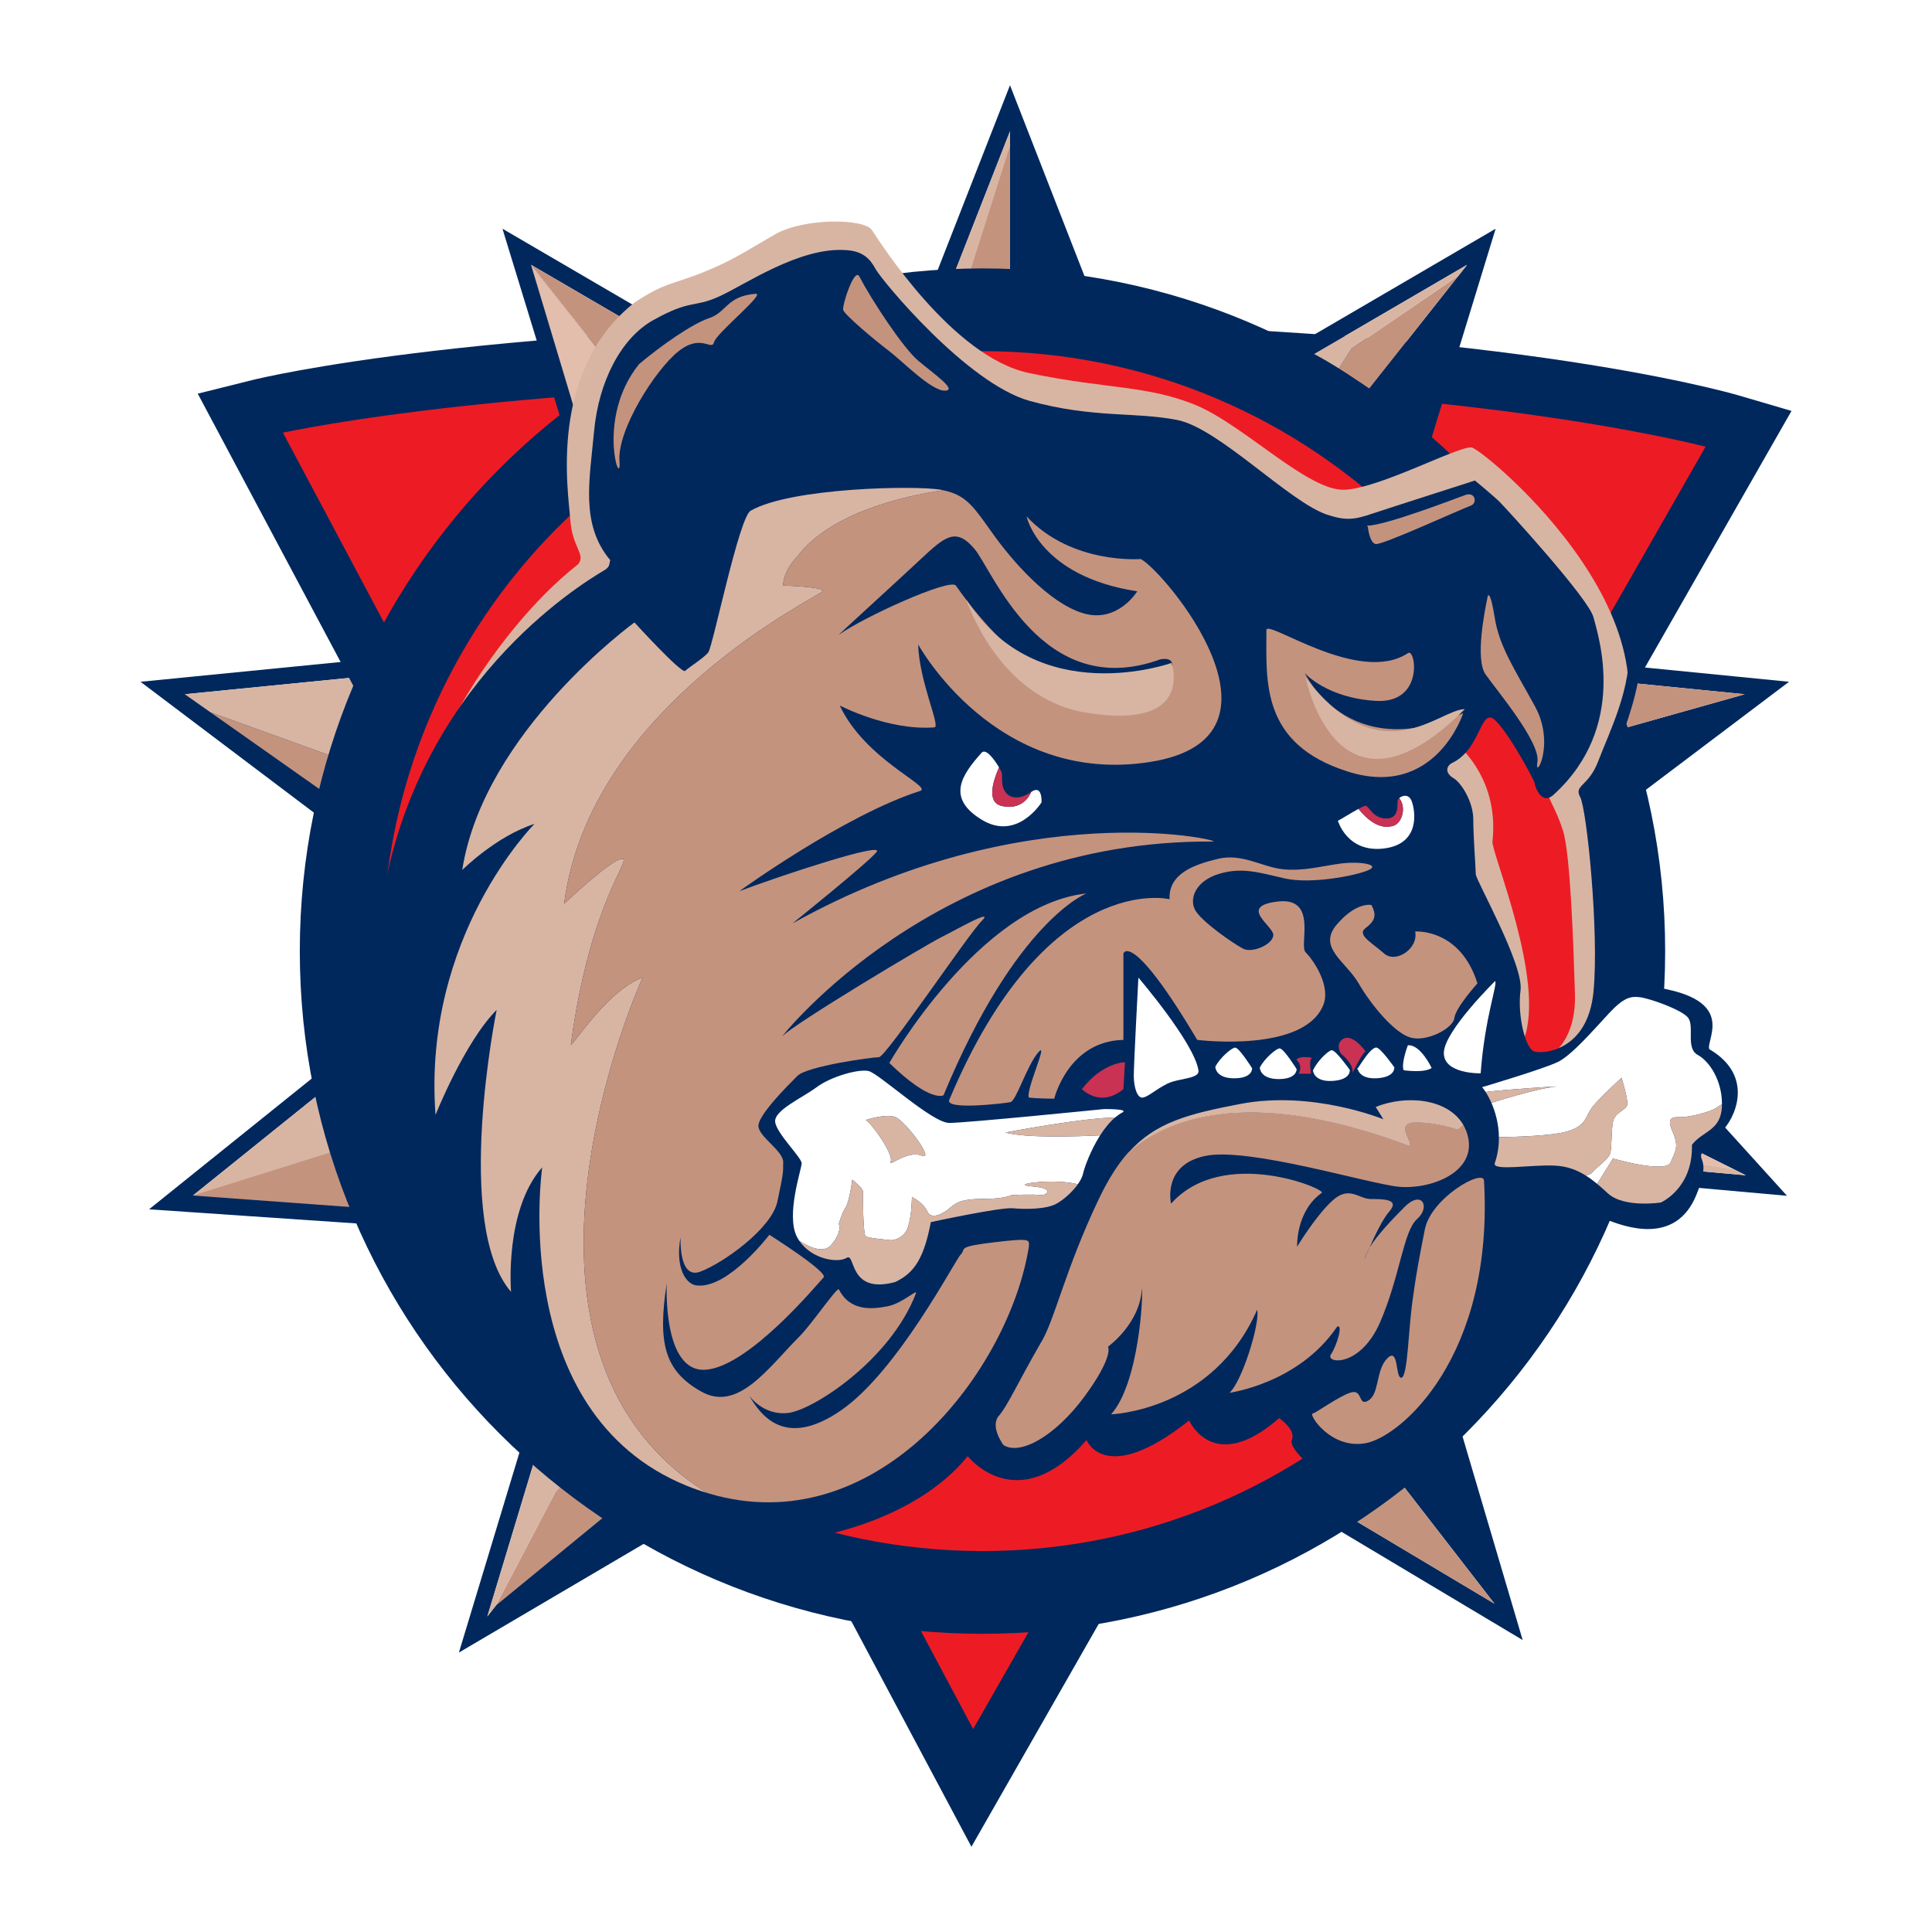 <?xml version="1.0" encoding="utf-8"?>
<!-- Generator: Adobe Illustrator 13.0.0, SVG Export Plug-In . SVG Version: 6.00 Build 14948)  -->
<!DOCTYPE svg PUBLIC "-//W3C//DTD SVG 1.0//EN" "http://www.w3.org/TR/2001/REC-SVG-20010904/DTD/svg10.dtd">
<svg version="1.0" id="Layer_1" xmlns="http://www.w3.org/2000/svg" xmlns:xlink="http://www.w3.org/1999/xlink" x="0px" y="0px"
	 width="192.756px" height="192.756px" viewBox="0 0 192.756 192.756" enable-background="new 0 0 192.756 192.756"
	 xml:space="preserve">
<g>
	<polygon fill-rule="evenodd" clip-rule="evenodd" fill="#FFFFFF" points="0,0 192.756,0 192.756,192.756 0,192.756 0,0 	"/>
	<path fill-rule="evenodd" clip-rule="evenodd" fill="#00285D" d="M18.436,69.264l15.255,4.296
		c-0.017,0.061-0.039,0.121-0.056,0.182c-0.752,2.671-1.181,5.383-1.315,8.094L14.017,68.021l22.929-2.266
		c-0.324,0.577-0.631,1.167-0.923,1.763L18.436,69.264L18.436,69.264z"/>
	<polygon fill-rule="evenodd" clip-rule="evenodd" fill="#C4937E" points="20.973,71.051 33.544,79.906 34.207,75.832 
		34.207,75.832 20.973,71.051 	"/>
	<path fill-rule="evenodd" clip-rule="evenodd" fill="#D8B5A3" d="M34.868,70.139c0.354-0.892,0.736-1.767,1.155-2.622
		l-17.586,1.747l2.537,1.787l13.234,4.781l0,0l0.333-2.045l-0.847-0.23c0.144-0.502,0.305-0.996,0.47-1.488
		C34.383,71.417,34.615,70.773,34.868,70.139L34.868,70.139z"/>
	<path fill-rule="evenodd" clip-rule="evenodd" fill="#00285D" d="M19.25,119.278l15.121-4.746c0.02,0.061,0.034,0.123,0.053,0.184
		c0.832,2.647,1.955,5.152,3.325,7.496l-22.879-1.558l17.958-14.436c0.044,0.659,0.11,1.321,0.192,1.98L19.25,119.278L19.25,119.278
		z"/>
	<polygon fill-rule="evenodd" clip-rule="evenodd" fill="#C4937E" points="19.25,119.278 35.735,120.483 33.448,113.205 
		19.25,119.278 	"/>
	<path fill-rule="evenodd" clip-rule="evenodd" fill="#00285D" d="M100.768,13.095v15.849c0.063,0,0.127-0.005,0.19-0.005
		c2.775,0,5.502,0.322,8.147,0.928l-8.338-21.363L92.372,29.96c0.644-0.155,1.294-0.291,1.948-0.41L100.768,13.095L100.768,13.095z"
		/>
	<path fill-rule="evenodd" clip-rule="evenodd" fill="#D8B5A3" d="M100.768,14.481v-1.387L94.32,29.55
		c0.936-0.171,1.882-0.302,2.835-0.402c-0.135-1.318-0.242-2.335-0.242-2.335L100.768,14.481L100.768,14.481z"/>
	<path fill-rule="evenodd" clip-rule="evenodd" fill="#C4937E" d="M100.768,14.481l-5.224,16.527c0,0,1.805-1.119,1.94,0.199
		c1.193-0.125,2.068-2.258,3.284-2.264V14.481L100.768,14.481z"/>
	<path fill-rule="evenodd" clip-rule="evenodd" fill="#D8B5A3" d="M33.485,111.025c-0.19-0.939-0.349-1.882-0.466-2.826
		L19.25,119.278l1.323-0.415l13.798-4.331C34.014,113.371,33.723,112.2,33.485,111.025L33.485,111.025z"/>
	<path fill-rule="evenodd" clip-rule="evenodd" fill="#00285D" d="M25.162,37.921l-5.432,1.355l77.189,144.976l81.82-143.254
		l-5.325-1.562c-1.002-0.294-25.112-7.196-75.062-7.196C48.486,32.24,26.09,37.689,25.162,37.921L25.162,37.921z"/>
	<path fill-rule="evenodd" clip-rule="evenodd" fill="#ED1C24" d="M172.253,43.684l-75.204,131.67L26.16,42.212
		c0,0,22.258-5.557,72.191-5.557C148.284,36.655,172.253,43.684,172.253,43.684L172.253,43.684z"/>
	<path fill="#00285D" d="M173.45,44.363L98.246,176.034l-1.239,2.168l-1.172-2.201L24.947,42.859l-0.833-1.565l1.723-0.419
		c0.066-0.016,22.434-5.6,72.515-5.6c50.124,0,74.208,7.062,74.279,7.083l1.688,0.485L173.45,44.363L173.45,44.363z M97.091,172.506
		l73.075-127.943c-6.243-1.541-29.696-6.527-71.814-6.527c-41.823,0-64.047,3.88-70.125,5.13L97.091,172.506L97.091,172.506z"/>
	<path fill-rule="evenodd" clip-rule="evenodd" fill="#00285D" d="M52.979,26.418l9.834,12.429c-0.05,0.039-0.103,0.075-0.153,0.115
		c-2.176,1.722-4.114,3.666-5.813,5.783l-6.717-21.927l19.898,11.616c-0.601,0.278-1.195,0.575-1.782,0.887L52.979,26.418
		L52.979,26.418z"/>
	<path fill-rule="evenodd" clip-rule="evenodd" fill="#C4937E" d="M52.979,26.418l0.86,1.087l8.975,11.341
		c0.956-0.749,1.946-1.439,2.958-2.081c0.81-0.513,1.633-0.999,2.474-1.444L52.979,26.418L52.979,26.418z"/>
	<polygon fill-rule="evenodd" clip-rule="evenodd" fill="#E3BEAD" points="61.037,36.603 52.979,26.418 57.446,41.284 
		61.037,36.603 	"/>
	<path fill-rule="evenodd" clip-rule="evenodd" fill="#00285D" d="M146.373,26.418l-9.834,12.429
		c0.049,0.039,0.102,0.075,0.151,0.115c2.177,1.722,4.115,3.666,5.814,5.783l6.717-21.927l-19.897,11.616
		c0.601,0.278,1.195,0.575,1.782,0.887L146.373,26.418L146.373,26.418z"/>
	<path fill-rule="evenodd" clip-rule="evenodd" fill="#C4937E" d="M145.513,27.505l-10.674,7.279c0,0-0.548,0.864-1.26,1.981
		c1.013,0.642,2.003,1.332,2.96,2.081L145.513,27.505L145.513,27.505z"/>
	<path fill-rule="evenodd" clip-rule="evenodd" fill="#D8B5A3" d="M145.513,27.505l0.86-1.087l-15.267,8.903
		c0.841,0.446,1.663,0.931,2.473,1.444c0.712-1.117,1.26-1.981,1.26-1.981L145.513,27.505L145.513,27.505z"/>
	<path fill-rule="evenodd" clip-rule="evenodd" fill="#00285D" d="M174.074,69.264l-15.256,4.296
		c0.017,0.061,0.039,0.121,0.057,0.182c0.751,2.671,1.181,5.383,1.314,8.094l18.304-13.816l-22.929-2.266
		c0.324,0.577,0.631,1.167,0.923,1.763L174.074,69.264L174.074,69.264z"/>
	<path fill-rule="evenodd" clip-rule="evenodd" fill="#C4937E" d="M156.487,67.518c0.419,0.855,0.802,1.73,1.155,2.622
		c0.443,1.114,0.841,2.253,1.176,3.421l13.921-3.919l1.335-0.376L156.487,67.518L156.487,67.518z"/>
	<path fill-rule="evenodd" clip-rule="evenodd" fill="#00285D" d="M48.623,161.268l9.804-12.451c0.05,0.037,0.097,0.081,0.147,0.12
		c2.181,1.716,4.522,3.15,6.976,4.311l-19.766,11.629l6.675-22.053c0.409,0.52,0.836,1.029,1.276,1.527L48.623,161.268
		L48.623,161.268z"/>
	<path fill-rule="evenodd" clip-rule="evenodd" fill="#C4937E" d="M49.48,160.179l5.969-11.39c0,0,0.713-0.734,1.635-1.686
		c0.859,0.836,3.613,2.336,4.564,3.093L49.48,160.179L49.48,160.179z"/>
	<path fill-rule="evenodd" clip-rule="evenodd" fill="#D8B5A3" d="M49.48,160.179l-0.857,1.089l5.112-16.917
		c0.629,0.714,2.662,2.085,3.349,2.753c-0.921,0.951-1.635,1.686-1.635,1.686L49.48,160.179L49.48,160.179z"/>
	<path fill-rule="evenodd" clip-rule="evenodd" fill="#00285D" d="M149.104,160.001l-9.708-12.527
		c0.049-0.04,0.103-0.075,0.152-0.113c2.193-1.701,4.152-3.625,5.873-5.725l6.496,21.993l-19.78-11.817
		c0.604-0.27,1.201-0.562,1.79-0.868L149.104,160.001L149.104,160.001z"/>
	<path fill-rule="evenodd" clip-rule="evenodd" fill="#C4937E" d="M148.256,158.904l-8.859-11.431
		c-0.964,0.739-1.961,1.419-2.98,2.05c-0.814,0.506-1.643,0.982-2.488,1.42l15.177,9.058L148.256,158.904L148.256,158.904z"/>
	<path fill-rule="evenodd" clip-rule="evenodd" fill="#00285D" d="M174.181,117.258l-14.185-7.069
		c0.027-0.057,0.061-0.111,0.089-0.169c1.238-2.483,2.165-5.066,2.804-7.706l15.401,16.992l-22.948-2.057
		c0.426-0.506,0.837-1.028,1.235-1.561L174.181,117.258L174.181,117.258z"/>
	<path fill-rule="evenodd" clip-rule="evenodd" fill="#E3BEAD" d="M172.939,116.639l-12.755-2.05c0,0-0.863-0.551-1.983-1.259
		c0.644-1.012,1.247-2.057,1.795-3.142L172.939,116.639L172.939,116.639z"/>
	<path fill-rule="evenodd" clip-rule="evenodd" fill="#D8B5A3" d="M172.939,116.639l1.241,0.619l-17.604-1.569
		c0.571-0.76,1.11-1.55,1.624-2.358c1.12,0.708,1.983,1.259,1.983,1.259L172.939,116.639L172.939,116.639z"/>
	<path fill-rule="evenodd" clip-rule="evenodd" fill="#00285D" d="M166.134,94.892c0,37.617-30.494,68.112-68.111,68.112
		c-37.618,0-68.112-30.495-68.112-68.112c0-37.617,30.495-68.112,68.112-68.112C135.64,26.78,166.134,57.275,166.134,94.892
		L166.134,94.892z"/>
	<path fill-rule="evenodd" clip-rule="evenodd" fill="#ED1C24" d="M157.878,94.892c0,33.057-26.799,59.856-59.855,59.856
		c-33.058,0-59.856-26.799-59.856-59.856c0-33.058,26.799-59.856,59.856-59.856C131.079,35.036,157.878,61.834,157.878,94.892
		L157.878,94.892z"/>
	<path fill-rule="evenodd" clip-rule="evenodd" fill="#ED1C24" d="M151.982,108.737c0,0,9.204,1.534,7.977-14.114
		c-1.227-15.647,0.613-22.397-2.761-26.386c-3.375-3.988-9.511-5.522-12.272-5.522s-6.136-3.068-7.363,2.761
		s0.92,20.863,3.375,24.238C143.392,93.09,151.982,108.737,151.982,108.737L151.982,108.737z"/>
	<path fill-rule="evenodd" clip-rule="evenodd" fill="#D8B5A3" d="M144.919,73.866c0,0,4.732,3.362,3.985,10.087
		c-0.125,1.121,5.355,13.948,3.113,19.801c0,0-4.732-8.717-6.477-13.076c-1.743-4.359-0.871-8.095-0.871-10.71
		s-3.114-2.242-1.619-4.234S144.919,73.866,144.919,73.866L144.919,73.866z"/>
	<path fill-rule="evenodd" clip-rule="evenodd" fill="#D8B5A3" d="M44.536,74.276c-1.947,1.896,4.174-10.933,13.142-17.981
		c0.804-1.004-0.575-1.606-0.776-4.417c-0.201-2.812-2.235-14.86,6.399-21.688c3.012-2.008,3.815-1.808,6.828-3.012
		c3.012-1.205,4.417-2.209,7.229-3.815s8.835-1.607,9.639-0.402c0.803,1.205,8.032,12.651,15.663,14.257
		c7.631,1.607,11.849,1.205,16.667,3.213c4.82,2.008,11.246,8.634,14.86,8.434c3.614-0.201,11.398-4.426,12.651-4.217
		c1.205,0.201,23.896,18.876,12.45,33.335c0,0,3.418,22.997-2.381,26.085c-5.798,3.088-2.334,1.581-2.259,1.355
		c0.075-0.227,2.636-1.507,2.485-6.326c-0.15-4.819-0.451-13.931-1.205-16.265c-0.753-2.334-1.506-3.087-1.506-3.916
		s7.831-10.242,0.226-18.074s-5.045-10.467-6.702-11.295s-0.753-1.054-0.753-1.054l-13.028,4.217c0,0-7.981-0.603-8.357-0.904
		c-0.377-0.302-7.079-4.142-7.907-4.594s-7.682-1.054-8.66-1.657c-0.979-0.602-6.024-1.431-6.024-1.431l-5.8-5.421
		c0,0-6.4-5.723-6.702-6.175c-0.301-0.452-4.594-5.874-4.594-5.874s-3.539-0.452-4.292-0.226c-0.753,0.226-7.229,2.41-7.229,2.41
		s-6.1,3.012-6.551,3.163s-6.175,4.744-6.175,4.744s-2.259,9.338-2.184,9.714c0.076,0.376,2.485,11.145,2.485,11.145L44.536,74.276
		L44.536,74.276z"/>
	<path fill-rule="evenodd" clip-rule="evenodd" fill="#00285D" d="M163.973,98.344c9.664,1.035,6.213,5.292,6.558,6.328
		c4.717,2.761,2.416,7.133,1.266,8.168c-4.142,4.027-0.46,1.15-2.531,6.328s-7.248,3.222-9.204,2.416
		c-1.956-0.805-3.682-2.186-6.788-2.646c-3.106-0.46-2.301,1.956-2.301,4.948c-1.381,17.833-9.09,23.586-13.347,24.506
		c-4.257,0.921-9.204-3.682-8.744-4.717c0.46-1.036-1.266-2.187-1.266-2.187c-6.559,5.753-8.975,0.23-8.975,0.23
		c-8.398,6.673-10.239,1.956-10.239,1.956c-6.903,7.938-11.851,1.61-11.851,1.61c-5.522,6.788-15.877,8.169-15.877,8.169
		c-19.444,0.575-31.87-21.745-31.87-21.745s-14.842-25.427-9.895-45.676c4.948-20.25,21.055-28.879,21.516-29.224
		c0.46-0.345,0.345-0.575,0.46-0.92c-2.991-3.566-2.071-7.938-1.611-12.886c0.46-4.947,2.695-9.264,5.868-11.045
		c3.784-2.125,4.031-1.215,6.595-2.373c2.563-1.158,8.021-4.961,12.652-4.631c1.654,0.083,2.398,0.827,2.978,1.902
		c0.579,1.075,9.096,11.412,15.381,13.148c6.285,1.736,10.585,1.075,14.72,1.901c4.135,0.827,11.081,8.104,14.886,9.428
		c1.984,0.662,2.812,0.496,4.548-0.083s10.254-3.308,10.254-3.308s1.902,1.571,2.481,2.15c0.579,0.579,8.848,9.592,9.345,11.494
		c0.496,1.902,3.473,10.916-3.97,17.697c-1.24,1.157-1.902-0.91-1.902-1.158s-3.308-6.368-4.383-6.533s-1.24,3.308-3.887,4.548
		c-0.578,0.331-0.661,0.992,0.166,1.489c0.827,0.496,1.984,2.398,1.984,4.134c0,1.737,0.248,4.879,0.248,5.458
		c0,0.579,4.796,9.014,4.466,11.577c-0.331,2.563,0.496,5.871,1.405,6.119c0.91,0.248,5.293-0.082,5.872-5.953
		c0.578-5.872-0.662-18.193-1.323-19.434c-0.662-1.241,0.826-0.993,1.819-3.639c0.992-2.646,3.473-7.525,2.977-11.66
		s0.944-0.062,0.944-0.062c1.381,4.027-3.682,14.036-3.682,14.497s1.611,18.178,1.611,18.178l2.301,1.496H163.973L163.973,98.344z"
		/>
	<path fill-rule="evenodd" clip-rule="evenodd" fill="#D8B5A3" d="M64.105,97.538c-3.797,1.381-7.479,7.709-7.134,6.558
		c1.956-14.381,6.213-18.523,5.062-18.408s-5.752,4.487-5.752,4.487c2.531-19.79,25.542-30.72,25.772-31.18
		c0.23-0.46-3.912-0.575-3.912-0.575s-0.115-1.266,1.381-2.876c3.349-4.437,10.774-6.07,14.573-6.632
		c-0.064-0.014-0.125-0.029-0.191-0.042c-2.416-0.46-14.957-0.23-18.984,2.071c-1.15,0.46-3.797,13.576-4.257,14.152
		c-0.46,0.575-1.956,1.496-2.301,1.84c-0.345,0.345-5.062-4.832-5.062-4.832S48.266,72.994,46.118,86.8c0,0,3.375-3.375,7.21-4.602
		c0,0-11.199,11.199-9.875,29.032c0,0,2.905-7.277,6.098-10.47c0,0-4.372,21.399,1.438,28.131c0,0-0.69-8.111,3.106-12.426
		c0,0-3.509,24.448,14.382,31.755c0.705,0.288,1.403,0.531,2.096,0.742C47.285,134.47,64.105,97.538,64.105,97.538L64.105,97.538z"
		/>
	<path fill-rule="evenodd" clip-rule="evenodd" fill="#C4937E" d="M79.062,92.131c0,0,7.593-6.098,8.399-7.133
		c0.805-1.036-9.089,2.186-13.691,3.912c0,0,10.47-7.593,18.063-10.01c1.151-0.46-5.522-3.106-8.053-8.514
		c0,0,4.832,2.531,9.434,2.186c0.69,0-1.496-4.487-1.61-8.284c0,0,7.708,14.151,23.126,11.735
		c15.417-2.416,1.381-19.099-0.921-20.25c0,0-6.903,0.576-11.391-4.257c0,0,1.266,5.983,11.046,7.479c0,0-1.956,3.222-5.408,2.186
		c-3.451-1.036-7.133-5.292-9.089-8.054c-1.664-2.349-2.416-3.448-4.09-4.007c-0.24-0.08-0.499-0.149-0.781-0.209
		c-3.799,0.562-11.225,2.195-14.573,6.632c-1.496,1.61-1.381,2.876-1.381,2.876s4.142,0.115,3.912,0.575
		c-0.23,0.46-23.241,11.39-25.772,31.18c0,0,4.602-4.372,5.752-4.487s-3.106,4.027-5.062,18.408
		c-0.345,1.151,3.337-5.177,7.134-6.558c0,0-16.82,36.932,6.468,51.424c0.311,0.094,0.62,0.182,0.927,0.261
		c16.448,4.235,29.194-12.669,31.147-24.819c0-0.69,0.402-0.921-3.452-0.461c-3.854,0.461-2.761,0.633-3.336,1.209
		c-0.575,0.575-6.271,11.62-11.908,15.532c-5.638,3.911-8.054,0.518-9.204-1.438c0,0,1.38,2.014,3.883,1.726
		c2.502-0.287,10.211-5.292,12.742-11.908c0.259-0.575-1.323,0.979-2.819,1.266c-1.496,0.288-3.739,0.547-4.861-1.697
		c-0.201-0.201-2.75,3.526-3.912,4.689c-3.121,3.12-6.126,7.593-9.808,5.521c-3.682-2.07-4.372-4.832-3.452-10.814
		c0,0-0.46,8.975,3.912,8.629c4.373-0.345,11.218-8.687,11.736-9.204s-5.408-4.257-5.408-4.257s-4.027,5.292-7.133,5.062
		c-1.15,0-2.301-1.727-1.726-4.833c0,0-0.23,4.258,1.956,3.452s7.134-4.258,7.708-7.019c0.575-2.761,0.575-2.761,0.575-3.912
		c0-1.15-2.473-2.531-2.473-3.624s2.905-3.998,3.883-4.976c0.978-0.979,7.45-1.87,8.14-1.87s8.859-12.195,10.24-13.576
		c1.38-1.38-2.498,0.846-4.027,1.611c-1.611,0.805-14.497,8.514-15.877,9.895c0,0,15.417-19.675,43.03-19.444
		C121.978,83.847,102.188,79.245,79.062,92.131L79.062,92.131z"/>
	<path fill-rule="evenodd" clip-rule="evenodd" fill="#FFFFFF" d="M102.882,79.013c-0.465,1.116-1.584,1.754-2.995,1.382
		c-1.472-0.387-0.805-2.496-0.212-3.832c-0.429-0.72-1.3-1.956-1.743-1.46c-1.957,2.187-3.567,4.487,0,6.673
		c3.566,2.186,5.982-1.726,5.982-1.726S104.028,78.213,102.882,79.013L102.882,79.013z"/>
	<path fill-rule="evenodd" clip-rule="evenodd" fill="#C93252" d="M99.887,80.395c1.411,0.372,2.53-0.267,2.995-1.382
		c-0.001,0.001-0.002,0.001-0.003,0.002c-1.15,0.805-2.187,0.69-2.646-0.115s-0.115-1.496-0.346-1.956
		c-0.042-0.083-0.116-0.22-0.212-0.38C99.082,77.899,98.415,80.008,99.887,80.395L99.887,80.395z"/>
	<path fill-rule="evenodd" clip-rule="evenodd" fill="#FFFFFF" d="M140.847,79.935c-0.283-0.753-0.95-0.582-1.246-0.306
		c0.733,0.936,0.282,2.395-0.479,2.722c-1.439,0.548-2.757-0.618-3.586-1.651c-0.72,0.39-1.737,1.033-2.053,1.19
		c0,0,0.921,3.222,4.603,2.762C141.767,84.192,141.191,80.855,140.847,79.935L140.847,79.935z"/>
	<path fill-rule="evenodd" clip-rule="evenodd" fill="#C93252" d="M139.121,82.351c0.762-0.327,1.213-1.786,0.479-2.722
		c-0.066,0.062-0.114,0.128-0.135,0.19c-0.115,0.345,0.23,1.841-1.15,1.841s-1.726-1.266-2.071-1.266
		c-0.108,0-0.378,0.126-0.709,0.305C136.364,81.733,137.682,82.899,139.121,82.351L139.121,82.351z"/>
	<path fill-rule="evenodd" clip-rule="evenodd" fill="#C4937E" d="M88.727,106.052c0,0,8.974-15.762,19.674-16.913
		c0,0-7.019,2.646-14.267,20.134C94.134,109.273,92.869,110.079,88.727,106.052L88.727,106.052z"/>
	<path fill-rule="evenodd" clip-rule="evenodd" fill="#C4937E" d="M94.71,109.733c-0.446,1.061,5.522,0.346,6.098,0.23
		s1.61-3.566,2.761-4.947c1.151-1.381-1.266,3.797-0.92,4.487c0.92,0.114,2.531,0.114,2.531,0.114s1.381-5.752,6.903-5.867v-8.629
		c0,0,0.806-2.416,7.363,8.629c0,0,10.93,1.381,12.656-3.682c0.575-1.956-1.15-4.372-1.841-5.062s1.266-5.522-2.762-5.062
		c-4.026,0.46-0.46,2.416-0.46,3.336s-2.071,1.841-2.991,1.38c-0.921-0.46-4.257-2.761-4.833-3.912
		c-0.575-1.15,0.115-2.876,2.417-3.566c2.301-0.69,4.026-0.115,6.558,0.46s6.903-0.23,8.284-0.805
		c1.381-0.576-0.806-0.92-2.646-0.69s-3.797,0.805-5.868,0.575c-2.07-0.23-4.026-1.611-6.442-1.036
		c-2.417,0.575-4.947,1.496-4.832,4.027C116.686,89.714,104.374,86.723,94.71,109.733L94.71,109.733z"/>
	<path fill-rule="evenodd" clip-rule="evenodd" fill="#C4937E" d="M136.819,90.29c0.575,1.036,0.346,1.611-0.575,2.301
		c-0.92,0.69,0.69,1.496,1.841,2.531c1.15,1.036,3.452-0.46,3.106-2.186c0,0,4.487-0.345,6.213,5.177c0,0-2.186,2.416-2.301,3.451
		c-0.115,1.036-2.762,2.417-4.372,1.956c-1.61-0.46-3.912-3.221-5.178-5.407c-1.266-2.186-4.142-3.566-2.186-5.868
		C135.324,89.945,136.819,90.29,136.819,90.29L136.819,90.29z"/>
	<path fill-rule="evenodd" clip-rule="evenodd" fill="#FFFFFF" d="M113.578,97.538c0,0,5.522,6.443,5.983,9.204
		c0.23,0.92-1.956,0.806-3.106,1.381s-1.841,1.266-2.416,1.381c-0.575,0.114-0.921-1.036-0.921-2.187S113.578,97.538,113.578,97.538
		L113.578,97.538z"/>
	<path fill-rule="evenodd" clip-rule="evenodd" fill="#C4937E" d="M126.35,62.869c0-1.168,9.205,5.523,14.113,2.301
		c0.767-0.613,1.688,5.062-3.222,4.756c-4.909-0.307-7.057-2.762-7.057-2.762s4.296,9.204,15.801,3.989
		c0,0-2.761,8.591-11.505,5.829C125.736,74.221,126.35,67.931,126.35,62.869L126.35,62.869z"/>
	<path fill-rule="evenodd" clip-rule="evenodd" fill="#C4937E" d="M136.475,52.591c0,0,0.153,1.534,0.767,1.687
		c0.614,0.153,8.357-3.416,9.511-3.835c0.656-0.239,0.452-1.421-0.567-1.054s-7.995,3.059-9.79,3.059L136.475,52.591L136.475,52.591
		z"/>
	<path fill-rule="evenodd" clip-rule="evenodd" fill="#C4937E" d="M148.439,59.455c-0.345,1.611-1.265,6.328-0.229,7.824
		c1.035,1.496,5.522,6.789,5.177,8.744c-0.345,1.956,1.842-1.726-0.229-5.522s-3.566-5.983-4.026-8.859
		C148.67,58.765,148.439,59.455,148.439,59.455L148.439,59.455z"/>
	<path fill-rule="evenodd" clip-rule="evenodd" fill="#C4937E" d="M85.735,27.585c-0.492-0.939-1.726,2.876-1.611,3.336
		c0.115,0.46,3.106,2.992,4.487,4.027c1.38,1.036,4.257,4.027,5.638,4.027c1.381,0-1.151-1.726-2.646-2.991
		C90.107,34.719,87.001,30.001,85.735,27.585L85.735,27.585z"/>
	<path fill-rule="evenodd" clip-rule="evenodd" fill="#C4937E" d="M75.38,29.312c1.083-0.087-3.912,3.912-4.142,4.832
		c-0.23,0.921-1.266-0.92-3.567,0.921c-2.301,1.841-6.098,7.824-5.868,10.93s-2.416-4.257,1.956-9.665
		c2.186-1.841,5.292-4.027,7.018-4.602C72.504,31.152,72.504,29.541,75.38,29.312L75.38,29.312z"/>
	<path fill-rule="evenodd" clip-rule="evenodd" fill="#FFFFFF" d="M100.287,112.992c0,0,7.81-1.484,10.957-1.492
		c0.231-0.196,0.473-0.368,0.724-0.501c0.734-0.386-1.841-0.345-1.841-0.345s-13.691,1.381-15.417,1.381
		c-1.726,0-7.019-4.947-8.054-5.178c-1.035-0.23-3.796,0.575-5.177,1.61c-1.381,1.036-4.257,2.302-4.142,3.452
		s2.646,3.566,2.646,4.142s-1.61,5.178-0.46,7.363c0.07,0.133,0.146,0.257,0.228,0.377c0.909,0.583,2.402,1.312,3.171,0.415
		c1.152-1.343,0.768-2.11,0.768-2.11s0.288-1.056,0.671-1.631c0.384-0.576,0.672-2.782,0.672-2.782s1.055,0.863,1.055,1.151
		c0,0.287,0,4.317,0.288,4.509c0.288,0.192,2.59,0.384,2.59,0.384s1.248-0.097,1.631-1.343c0.384-1.248,0.384-2.975,0.384-2.975
		s1.152,0.576,1.535,1.438c0.383,0.864,1.535,0.288,2.302-0.383c0.768-0.672,1.535-0.863,3.454-0.863s2.687-0.384,2.687-0.384
		s2.11-0.097,2.782,0c0.672,0.096,1.631-0.673-0.768-0.864c-2.398-0.192,1.823-0.768,4.222-0.287
		c0.124,0.024,0.231,0.052,0.336,0.081c0.26-0.364,0.451-0.73,0.524-1.061c0.141-0.632,0.753-2.33,1.704-3.822
		C107.157,113.399,102.368,113.547,100.287,112.992L100.287,112.992L100.287,112.992z M91.94,115.294
		c-1.439-0.575-3.358,1.248-3.071,0.576c0.288-0.671-1.823-3.742-2.494-4.126c0,0,2.015-0.671,2.974-0.287
		C90.309,111.841,93.379,115.87,91.94,115.294L91.94,115.294z"/>
	<path fill-rule="evenodd" clip-rule="evenodd" fill="#D8B5A3" d="M102.974,118.364c2.398,0.191,1.439,0.96,0.768,0.864
		c-0.672-0.097-2.782,0-2.782,0s-0.768,0.384-2.687,0.384s-2.687,0.191-3.454,0.863c-0.768,0.671-1.919,1.247-2.302,0.383
		c-0.383-0.862-1.535-1.438-1.535-1.438s0,1.727-0.384,2.975c-0.384,1.246-1.631,1.343-1.631,1.343s-2.302-0.191-2.59-0.384
		c-0.288-0.191-0.288-4.222-0.288-4.509c0-0.288-1.055-1.151-1.055-1.151s-0.288,2.206-0.672,2.782
		c-0.384,0.575-0.671,1.631-0.671,1.631s0.384,0.768-0.768,2.11c-0.769,0.897-2.262,0.168-3.171-0.415
		c1.264,1.86,3.855,2.235,4.72,1.694c0.92-0.575,0.115,3.682,4.833,2.416c1.956-0.92,2.876-2.416,3.567-5.982
		c0,0,6.903-1.496,8.168-1.381c1.266,0.115,3.337,0.115,4.373-0.46c0.704-0.392,1.568-1.156,2.121-1.931
		c-0.104-0.029-0.212-0.057-0.336-0.081C104.797,117.597,100.575,118.172,102.974,118.364L102.974,118.364z"/>
	<path fill-rule="evenodd" clip-rule="evenodd" fill="#D8B5A3" d="M89.35,111.457c-0.959-0.384-2.974,0.287-2.974,0.287
		c0.671,0.384,2.782,3.455,2.494,4.126c-0.288,0.672,1.631-1.151,3.071-0.576C93.379,115.87,90.309,111.841,89.35,111.457
		L89.35,111.457z"/>
	<path fill-rule="evenodd" clip-rule="evenodd" fill="#D8B5A3" d="M111.244,111.5c-3.147,0.008-10.957,1.492-10.957,1.492
		c2.081,0.555,6.87,0.407,9.473,0.283C110.188,112.602,110.688,111.972,111.244,111.5L111.244,111.5z"/>
	<path fill-rule="evenodd" clip-rule="evenodd" fill="#FFFFFF" d="M166.68,115.966c0.479-1.15,0.863-1.536,0.191-3.07
		c-0.671-1.535,0.096-1.438,0.863-1.438s2.879-0.48,3.551-0.96c0.189-0.136,0.361-0.244,0.514-0.323
		c0.021-2.307-1.197-4.261-2.419-4.927c-1.266-0.69-0.23-2.992-1.035-3.797c-0.806-0.806-3.797-1.842-4.718-1.956
		c-0.92-0.115-1.61,0-3.106,1.61c-1.495,1.611-3.682,4.143-5.062,4.832c-1.381,0.69-7.593,2.531-7.593,2.531
		c0.09,0.091,0.216,0.256,0.356,0.474c2.522-0.293,7.137-0.555,7.137-0.555c-2.015,0.191-6.524,1.631-6.524,1.631
		s-0.02-0.003-0.046-0.008c0.393,0.896,0.744,2.096,0.758,3.449c1.793-0.03,5.302-0.144,6.771-0.563
		c2.015-0.576,1.823-1.535,2.591-2.494c0.768-0.96,2.878-2.878,2.878-2.878s0.576,1.918,0.576,2.59s-1.247,0.768-1.439,1.822
		c-0.192,1.057-0.096,2.591-0.287,3.167c-0.192,0.575-1.344,1.344-1.823,1.919c-0.083,0.1-0.298,0.188-0.592,0.266
		c0.387,0.243,0.76,0.521,1.129,0.828c0.735-1.193,1.573-2.532,1.573-2.532S166.2,117.117,166.68,115.966L166.68,115.966z"/>
	<path fill-rule="evenodd" clip-rule="evenodd" fill="#D8B5A3" d="M155.358,108.387c0,0-4.614,0.262-7.137,0.555
		c0.176,0.271,0.374,0.633,0.566,1.068c0.026,0.005,0.046,0.008,0.046,0.008S153.344,108.578,155.358,108.387L155.358,108.387z"/>
	<path fill-rule="evenodd" clip-rule="evenodd" fill="#D8B5A3" d="M160.636,115.103c0.191-0.576,0.095-2.11,0.287-3.167
		c0.192-1.055,1.439-1.15,1.439-1.822s-0.576-2.59-0.576-2.59s-2.11,1.918-2.878,2.878c-0.768,0.959-0.576,1.918-2.591,2.494
		c-1.47,0.42-4.979,0.533-6.771,0.563c0.009,0.825-0.106,1.703-0.415,2.603c-0.23,0.806,3.682,0.115,5.982,0.23
		c1.246,0.062,2.219,0.435,3.107,0.995c0.294-0.078,0.509-0.166,0.592-0.266C159.292,116.446,160.443,115.678,160.636,115.103
		L160.636,115.103z"/>
	<path fill-rule="evenodd" clip-rule="evenodd" fill="#D8B5A3" d="M165.698,119.974c0,0,3.222-1.381,3.106-5.753
		c1.035-1.381,2.876-1.381,2.991-3.797c0.004-0.083,0.003-0.166,0.003-0.25c-0.152,0.079-0.324,0.188-0.514,0.323
		c-0.672,0.479-2.783,0.96-3.551,0.96s-1.534-0.097-0.863,1.438c0.672,1.534,0.288,1.92-0.191,3.07
		c-0.479,1.151-5.757-0.383-5.757-0.383s-0.838,1.339-1.573,2.532c0.349,0.292,0.697,0.604,1.056,0.938
		C162.017,120.549,165.698,119.974,165.698,119.974L165.698,119.974z"/>
	<path fill-rule="evenodd" clip-rule="evenodd" fill="#FFFFFF" d="M149.165,97.884c0.279,0.279-1.021,3.579-1.44,9.202
		c0,0-3.764,0.092-3.671-2.092S149.165,97.884,149.165,97.884L149.165,97.884z"/>
	<path fill-rule="evenodd" clip-rule="evenodd" fill="#FFFFFF" d="M123.241,104.521c-0.305-0.028-1.53,0.996-1.989,1.913
		c0,0,0,1.148,1.875,1.148s1.799-0.995,1.799-0.995S123.662,104.559,123.241,104.521L123.241,104.521z"/>
	<path fill-rule="evenodd" clip-rule="evenodd" fill="#FFFFFF" d="M127.68,104.598c-0.305-0.028-1.53,0.995-1.989,1.913
		c0,0,0,1.148,1.875,1.148s1.799-0.995,1.799-0.995S128.101,104.636,127.68,104.598L127.68,104.598z"/>
	<path fill-rule="evenodd" clip-rule="evenodd" fill="#FFFFFF" d="M132.875,104.782c-0.306-0.011-1.473,1.079-1.88,2.022
		c0,0,0.064,1.146,1.937,1.04c1.872-0.104,1.74-1.094,1.74-1.094S133.298,104.797,132.875,104.782L132.875,104.782z"/>
	<path fill-rule="evenodd" clip-rule="evenodd" fill="#FFFFFF" d="M137.313,104.515c-0.73-0.026-2.274,2.936-1.879,2.021
		c0,0,0.063,1.146,1.936,1.041c1.872-0.104,1.74-1.094,1.74-1.094S137.736,104.529,137.313,104.515L137.313,104.515z"/>
	<path fill-rule="evenodd" clip-rule="evenodd" fill="#FFFFFF" d="M140.461,104.291c0,0-0.688,1.799-0.421,2.487
		c0,0,2.067,0.307,2.794-0.229C142.834,106.549,141.724,104.176,140.461,104.291L140.461,104.291z"/>
	<path fill-rule="evenodd" clip-rule="evenodd" fill="#C93252" d="M112.236,105.976c0,0-2.225,0-4.295,2.685
		c0,0,1.841,1.918,4.142,0L112.236,105.976L112.236,105.976z"/>
	<path fill-rule="evenodd" clip-rule="evenodd" fill="#C93252" d="M129.341,105.745c0,0,0.69,0.461,0.23,1.381h1.228
		c0,0-0.231-1.457,0.076-1.534C131.182,105.516,129.571,105.285,129.341,105.745L129.341,105.745z"/>
	<path fill-rule="evenodd" clip-rule="evenodd" fill="#C93252" d="M133.866,103.751c-0.633,0.537-0.076,1.381-0.076,1.381
		s1.304,0.997,1.15,1.918c0,0,0.921-1.918,1.304-2.148C136.244,104.901,134.863,102.908,133.866,103.751L133.866,103.751z"/>
	<path fill-rule="evenodd" clip-rule="evenodd" fill="#C4937E" d="M148.06,117.786c-0.07-1.216-5.288,1.709-5.91,4.897
		c-0.621,3.188-0.854,4.354-1.244,7.231c-0.389,2.877-0.467,7.465-1.089,7.542c-0.622,0.078-0.233-3.11-1.399-1.943
		c-1.166,1.166-0.777,3.5-1.866,4.199c-1.088,0.7-0.544-1.166-1.788-0.778c-1.244,0.39-3.421,2.021-3.81,2.1
		c-0.39,0.078,1.788,3.577,5.287,2.955S149.07,135.359,148.06,117.786L148.06,117.786z"/>
	<path fill-rule="evenodd" clip-rule="evenodd" fill="#00285D" d="M83.703,63.329c-0.371,0.272,5.676-5.216,8.13-7.517
		c2.455-2.301,3.529-3.221,5.37-1.074c1.841,2.147,6.75,15.341,18.562,11.045c1.688-0.307,1.381,1.073,0.307,1.994
		c-1.073,0.92-10.277,5.522-20.709-9.358C94.748,57.653,86.004,61.642,83.703,63.329L83.703,63.329z"/>
	<path fill-rule="evenodd" clip-rule="evenodd" fill="#E3BEAD" d="M136.637,124.485c-0.259,0.428-0.431,0.812-0.47,1.126
		C136.167,125.611,136.353,125.141,136.637,124.485L136.637,124.485z"/>
	<path fill-rule="evenodd" clip-rule="evenodd" fill="#C4937E" d="M120.214,115.333c4.295-0.92,16.261,2.761,19.329,3.068
		c3.067,0.307,7.823-1.381,6.902-5.062c-0.103-0.413-0.263-0.782-0.458-1.119c-0.283,0.286-0.595,0.472-0.595,0.472
		s-1.876-0.722-4.186-0.722c-2.309,0,0.145,2.31-0.722,2.31c-16.501-6.188-24.511-2.349-27.946,0.735
		c-1.031,1.169-1.978,2.661-2.91,4.613c-3.375,7.058-4.449,12.272-5.83,14.421c-2.301,3.988-3.222,6.136-4.142,7.21
		c-0.921,1.074,0.46,2.915,0.46,2.915c1.688,1.074,5.216-0.921,8.131-4.909c2.914-3.989,2.301-4.909,2.301-4.909
		s3.222-2.302,3.375-5.829c0.153,0.767-0.307,9.512-3.068,12.579c0,0,10.125-0.308,14.573-10.432c0.308,1.38-1.533,7.21-2.761,8.283
		c0,0,6.902-0.919,10.738-6.596c0.614-0.308,0,1.841-0.613,2.762c-0.613,0.92,2.914,1.381,4.909-3.222
		c1.994-4.603,2.301-9.052,3.682-10.278c1.38-1.227,0.46-2.914-1.228-1.227c-1.256,1.255-2.766,2.85-3.52,4.089
		c-0.284,0.655-0.47,1.126-0.47,1.126c0.039-0.313,0.211-0.698,0.47-1.126c0.497-1.141,1.303-2.849,1.985-3.629
		c1.074-1.229-0.613-1.229-1.841-1.229s-2.148-1.38-3.836,0.154c-1.687,1.534-3.527,4.602-3.527,4.602s-0.154-3.527,2.454-5.368
		c0.613-0.308-9.818-4.756-15.034,1.073C116.838,120.089,115.918,116.254,120.214,115.333L120.214,115.333z"/>
	<path fill-rule="evenodd" clip-rule="evenodd" fill="#D8B5A3" d="M140.497,114.3c0.866,0-1.587-2.309,0.723-2.309
		c2.309,0,4.186,0.721,4.186,0.721s0.311-0.186,0.594-0.473c-1.55-2.669-5.748-3.021-8.745-1.795l0.767,1.228
		c0,0-7.057-2.915-14.267-1.534c-5.216,0.998-8.504,1.839-11.202,4.896C115.986,111.95,123.996,108.112,140.497,114.3L140.497,114.3
		z"/>
	<path fill-rule="evenodd" clip-rule="evenodd" fill="#D8B5A3" d="M96.41,59.816c0,0,3.108,9.754,11.791,11.255
		c8.683,1.5,9.433-2.358,8.683-4.931C116.884,66.141,103.484,70.964,96.41,59.816L96.41,59.816z"/>
	<path fill-rule="evenodd" clip-rule="evenodd" fill="#D8B5A3" d="M130.282,67.641c0,0,3.108,15.865,15.864,3.109
		C143.574,70.75,137.785,77.396,130.282,67.641L130.282,67.641z"/>
	<polygon fill-rule="evenodd" clip-rule="evenodd" fill="#D8B5A3" points="20.973,71.051 20.973,71.051 18.436,69.264 
		20.973,71.051 	"/>
	<polygon fill-rule="evenodd" clip-rule="evenodd" fill="#D8B5A3" points="33.691,73.56 33.693,73.556 33.254,73.437 33.691,73.56 	
		"/>
	<path fill-rule="evenodd" clip-rule="evenodd" fill="#00285D" d="M149.701,117.905l0.783,6.665c0,0,4.234-1.646,4.234-2.274
		c0-0.627,2.195-5.175,2.195-5.175L149.701,117.905L149.701,117.905z"/>
</g>
</svg>
